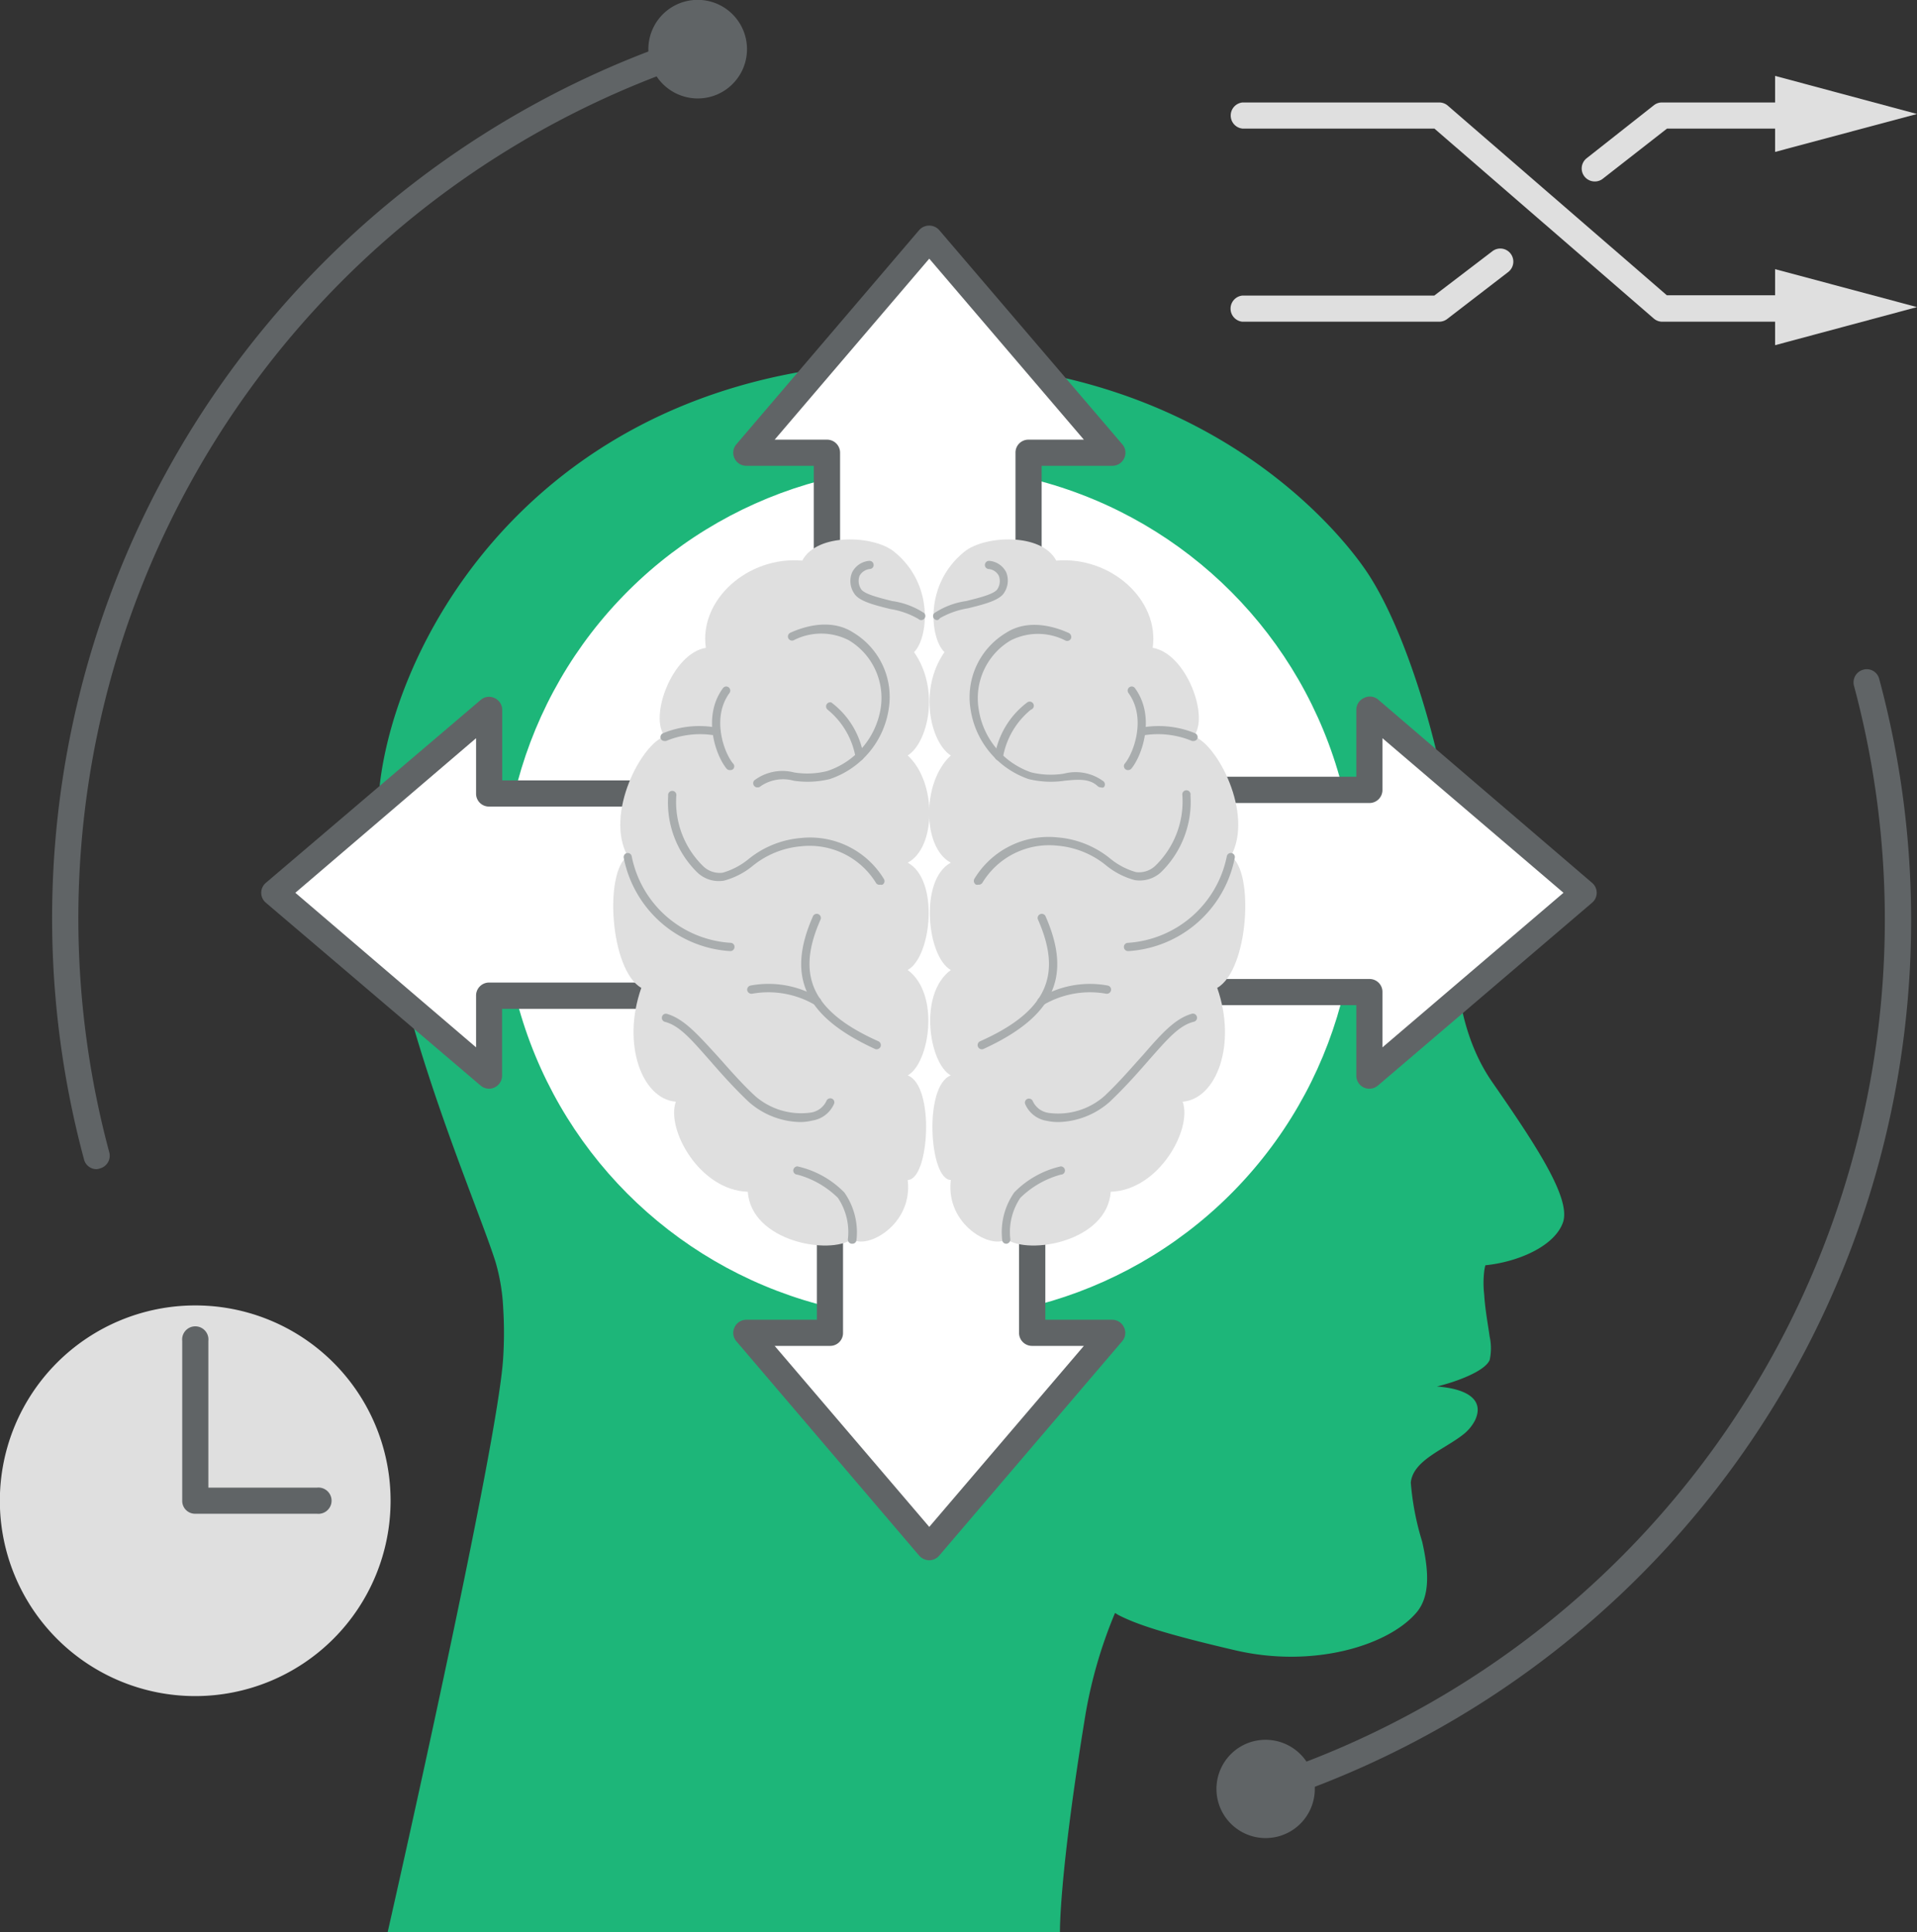 <svg xmlns="http://www.w3.org/2000/svg" viewBox="0 0 129.82 130.88"><rect x="0" y="0" width="129.82" height="130.88" fill="#333333" stroke="none"/><defs><style>.cls-1{fill:#1db679;}.cls-2{fill:#fff;}.cls-3{fill:#606466;}.cls-4{fill:#dfdfdf;}.cls-5{fill:#a9adae;}</style></defs><g id="Layer_2" data-name="Layer 2"><g id="Layer_1-2" data-name="Layer 1"><path class="cls-1" d="M71.78,130.88H26.25s7.55-33.22,7.83-39a26.47,26.47,0,0,0,0-3.22,13.42,13.42,0,0,0-.53-3.21c-1.64-5.16-9.38-22.27-7.73-33.06S38,24.51,62.23,24.51c19.3,0,28.52,11.48,30.39,14.31,3.3,5,5.86,15.57,5.86,19.85S98,68.89,101.06,73.3s5.35,7.92,4.78,9.51-3,2.66-5.25,2.89a2.84,2.84,0,0,0-.08.42,6.71,6.71,0,0,0,0,1.56c.06,1,.25,2,.37,2.85a3.72,3.72,0,0,1,0,1.59c-.35.79-2.34,1.49-3.57,1.79,2.23.17,3.19,1,2.58,2.29a2.92,2.92,0,0,1-.85,1c-1.29,1-3.35,1.72-3.5,3.22a18.54,18.54,0,0,0,.77,4c.4,1.78.62,3.65-.41,4.83-1.93,2.23-7,3.75-12.24,2.53-4.94-1.15-6.75-1.79-7.92-2.39l-.23-.14a31.49,31.49,0,0,0-2,6.87C71.71,127.09,71.78,130.88,71.78,130.88Z"/><circle class="cls-2" cx="62.93" cy="60.47" r="28.87" transform="translate(-10.38 107.82) rotate(-76.72)"/><path class="cls-3" d="M6.54,79.19a.87.87,0,0,1-.85-.66A62.86,62.86,0,0,1,47.11,2.36a.89.89,0,0,1,.54,1.69,61.09,61.09,0,0,0-40.25,74,.89.89,0,0,1-.63,1.09A.91.91,0,0,1,6.54,79.19Z"/><path class="cls-3" d="M48.27,6.51a3.34,3.34,0,1,0-4.2-2.15A3.35,3.35,0,0,0,48.27,6.51Z"/><path class="cls-3" d="M85.57,122.17a.89.89,0,0,1-.27-1.73,61.1,61.1,0,0,0,40.25-74,.89.89,0,0,1,.63-1.08.87.87,0,0,1,1.08.62,62.85,62.85,0,0,1-41.42,76.17A.86.86,0,0,1,85.57,122.17Z"/><path class="cls-3" d="M84.68,118a3.33,3.33,0,1,0,4.2,2.15A3.34,3.34,0,0,0,84.68,118Z"/><polygon class="cls-2" points="69.65 48.81 69.65 30.66 75.32 30.66 62.93 16.15 50.54 30.66 55.96 30.66 55.96 48.81 69.65 48.81"/><polygon class="cls-2" points="51.27 53.75 33.12 53.75 33.12 48.08 18.61 60.47 33.12 72.86 33.12 67.44 51.27 67.44 51.27 53.75"/><polygon class="cls-2" points="56.21 72.13 56.21 90.28 50.54 90.28 62.93 104.79 75.32 90.28 69.9 90.28 69.9 72.13 56.21 72.13"/><polygon class="cls-2" points="74.59 67.19 92.73 67.19 92.73 72.86 107.25 60.47 92.73 48.08 92.73 53.5 74.59 53.5 74.59 67.19"/><path class="cls-3" d="M69.65,49.7a.88.88,0,0,1-.88-.89V30.66a.87.87,0,0,1,.88-.88H73.4L62.93,17.52,52.46,29.78H56a.88.88,0,0,1,.89.88V48.81a.89.89,0,0,1-1.78,0V31.55H50.54a.88.88,0,0,1-.8-.51.87.87,0,0,1,.13-.95L62.25,15.58a.91.91,0,0,1,1.35,0L76,30.09a.87.87,0,0,1,.13.95.88.88,0,0,1-.8.51H70.54V48.81A.89.89,0,0,1,69.65,49.7Z"/><path class="cls-3" d="M33.12,73.74a.87.87,0,0,1-.57-.21L18,61.14a.88.88,0,0,1,0-1.34L32.55,47.41a.86.86,0,0,1,.94-.13.88.88,0,0,1,.52.8v4.78H51.27a.89.89,0,0,1,0,1.77H33.12a.87.87,0,0,1-.88-.88V50L20,60.47,32.24,70.94v-3.5a.88.88,0,0,1,.88-.89H51.27a.89.89,0,0,1,0,1.78H34v4.53a.88.88,0,0,1-.52.8A.8.8,0,0,1,33.12,73.74Z"/><path class="cls-3" d="M62.93,105.68a.93.93,0,0,1-.68-.31L49.87,90.85a.86.86,0,0,1-.13-.94.88.88,0,0,1,.8-.52h4.78V72.13a.89.89,0,0,1,1.77,0V90.28a.87.87,0,0,1-.88.88H52.46l10.47,12.26L73.4,91.16H69.9a.88.88,0,0,1-.89-.88V72.13a.89.89,0,0,1,1.78,0V89.39h4.53a.88.88,0,0,1,.8.52.86.86,0,0,1-.13.94L63.6,105.37A.9.9,0,0,1,62.93,105.68Z"/><path class="cls-3" d="M92.74,73.74a.84.84,0,0,1-.38-.08.88.88,0,0,1-.51-.8V68.08H74.59a.89.89,0,1,1,0-1.77H92.74a.87.87,0,0,1,.88.88v3.75l12.26-10.47L93.62,50v3.5a.88.88,0,0,1-.88.89H74.59a.89.89,0,0,1,0-1.78H91.85V48.08a.88.88,0,0,1,.51-.8.87.87,0,0,1,1,.13L107.82,59.8a.88.88,0,0,1,0,1.34L93.31,73.53A.87.87,0,0,1,92.74,73.74Z"/><path class="cls-4" d="M65.32,37.36c1.35-1.09,5.2-1.3,6.21.61,3.69-.31,7,2.66,6.53,5.91,2.27.37,3.87,4.68,2.77,6,1.54.43,4.12,5.23,2.52,8.12,1.6,1,1.21,7.7-.92,8.91,1.35,3.84-.06,7.53-2.34,7.71.67,1.85-1.6,6-4.87,6.1-.24,3.37-5.54,4.31-7.08,3.2-.92.74-4.12-.92-3.75-4-1.46,0-1.85-6.39,0-7.08-1.46-.8-2.23-5.49,0-7.14-1.61-.89-2.16-6.1,0-7.27-1.92-1-2-5.42,0-7.26-1.36-.86-2.22-4.43-.43-7C63,43.27,62.54,39.59,65.32,37.36Z"/><path class="cls-5" d="M66.48,71.07a.28.28,0,0,1-.25-.17.28.28,0,0,1,.14-.37c4.48-2,5.61-4.43,3.92-8.25a.28.28,0,0,1,.51-.23c1.82,4.12.57,6.81-4.2,9A.27.27,0,0,1,66.48,71.07Z"/><path class="cls-5" d="M70.52,68.11a.3.3,0,0,1-.23-.11.28.28,0,0,1,.07-.39A6.63,6.63,0,0,1,75,66.75a.28.28,0,0,1,.24.32.29.29,0,0,1-.31.24,6.24,6.24,0,0,0-4.26.75A.3.3,0,0,1,70.52,68.11Z"/><path class="cls-5" d="M74.55,53.33a.31.31,0,0,1-.2-.07c-.56-.54-1.34-.47-2.25-.38a6.38,6.38,0,0,1-2.44-.11A5.93,5.93,0,0,1,65.72,48a5.08,5.08,0,0,1,2.4-5.13c1.64-1.07,3.61-.29,4.25,0a.3.3,0,0,1,.16.37.28.28,0,0,1-.37.15,4.07,4.07,0,0,0-3.74,0,4.55,4.55,0,0,0-2.15,4.6,5.37,5.37,0,0,0,3.55,4.32,5.62,5.62,0,0,0,2.23.09,3.16,3.16,0,0,1,2.69.53.28.28,0,0,1,0,.4A.27.27,0,0,1,74.55,53.33Z"/><path class="cls-5" d="M76.39,64.42a.28.28,0,0,1,0-.56A7.32,7.32,0,0,0,83.08,58a.27.27,0,1,1,.54.1,7.84,7.84,0,0,1-7.2,6.32Z"/><path class="cls-5" d="M71.65,76a3.5,3.5,0,0,1-.74-.08,1.91,1.91,0,0,1-1.48-1.13.27.27,0,0,1,.15-.36.28.28,0,0,1,.36.15,1.39,1.39,0,0,0,1.08.8,4.74,4.74,0,0,0,3.77-1.14c1.06-1,1.9-2,2.64-2.81C78.67,70,79.57,69,80.69,68.67a.28.28,0,1,1,.14.54c-1,.25-1.81,1.22-3,2.56-.74.85-1.58,1.81-2.67,2.85A5.42,5.42,0,0,1,71.65,76Z"/><path class="cls-5" d="M68.14,84.24a.27.27,0,0,1-.27-.25,4.69,4.69,0,0,1,.82-3.23A6.39,6.39,0,0,1,71.84,79a.29.29,0,0,1,.28.28.28.28,0,0,1-.28.28,6.24,6.24,0,0,0-2.74,1.57,4.15,4.15,0,0,0-.68,2.8.29.29,0,0,1-.25.31Z"/><path class="cls-5" d="M66.23,59.92a.22.22,0,0,1-.13,0A.29.29,0,0,1,66,59.5a5.87,5.87,0,0,1,5.63-2.78,6.47,6.47,0,0,1,3.55,1.43,4.82,4.82,0,0,0,1.75.92,1.61,1.61,0,0,0,1.3-.42,6.07,6.07,0,0,0,1.84-4.79.28.28,0,1,1,.55,0,6.66,6.66,0,0,1-2,5.22,2.12,2.12,0,0,1-1.78.53,5.19,5.19,0,0,1-1.94-1,6,6,0,0,0-3.29-1.33,5.28,5.28,0,0,0-5.08,2.51A.3.3,0,0,1,66.23,59.92Z"/><path class="cls-5" d="M76.39,52.16a.27.27,0,0,1-.21-.45c.58-.7,1.48-3.07.24-4.77a.28.28,0,0,1,.06-.39.27.27,0,0,1,.38.06c1.4,1.91.51,4.54-.25,5.46A.31.31,0,0,1,76.39,52.16Z"/><path class="cls-5" d="M80.83,50.19h-.1a6,6,0,0,0-3.31-.38.28.28,0,0,1-.21-.51,6.48,6.48,0,0,1,3.71.36.29.29,0,0,1,.17.36A.28.28,0,0,1,80.83,50.19Z"/><path class="cls-5" d="M63.47,42a.26.26,0,0,1-.2-.08.27.27,0,0,1,0-.39,5.25,5.25,0,0,1,2.16-.82c.85-.21,1.9-.47,2.11-.8a1,1,0,0,0,.1-.91.86.86,0,0,0-.7-.46.27.27,0,0,1-.24-.31.28.28,0,0,1,.31-.24,1.41,1.41,0,0,1,1.13.77A1.5,1.5,0,0,1,68,40.15c-.32.52-1.35.78-2.44,1.05a5.69,5.69,0,0,0-1.91.67A.24.24,0,0,1,63.47,42Z"/><path class="cls-5" d="M67.65,51.5h-.07a.28.28,0,0,1-.21-.33,5.7,5.7,0,0,1,2.19-3.59.28.28,0,1,1,.25.49,5.35,5.35,0,0,0-1.89,3.23A.3.3,0,0,1,67.65,51.5Z"/><path class="cls-4" d="M60.54,37.36c-1.35-1.09-5.2-1.3-6.21.61-3.69-.31-7,2.66-6.53,5.91-2.27.37-3.87,4.68-2.77,6-1.54.43-4.12,5.23-2.52,8.12-1.6,1-1.21,7.7.92,8.91-1.35,3.84.06,7.53,2.34,7.71-.68,1.85,1.6,6,4.87,6.1.24,3.37,5.54,4.31,7.08,3.2.92.74,4.12-.92,3.75-4,1.46,0,1.85-6.39,0-7.08,1.46-.8,2.23-5.49,0-7.14,1.61-.89,2.16-6.1,0-7.27,1.92-1,2-5.42,0-7.26,1.36-.86,2.22-4.43.43-7C62.83,43.27,63.32,39.59,60.54,37.36Z"/><path class="cls-5" d="M59.38,71.07a.3.3,0,0,0,.25-.17.29.29,0,0,0-.14-.37c-4.48-2-5.62-4.43-3.92-8.25a.28.28,0,0,0-.51-.23c-1.83,4.12-.57,6.81,4.2,9A.27.27,0,0,0,59.38,71.07Z"/><path class="cls-5" d="M55.34,68.11a.3.3,0,0,0,.23-.11.28.28,0,0,0-.07-.39,6.65,6.65,0,0,0-4.66-.86.29.29,0,0,0-.24.32.3.3,0,0,0,.32.24,6.24,6.24,0,0,1,4.26.75A.3.3,0,0,0,55.34,68.11Z"/><path class="cls-5" d="M51.31,53.33a.26.26,0,0,0,.19-.07,2.68,2.68,0,0,1,2.25-.38,6.36,6.36,0,0,0,2.44-.11,5.94,5.94,0,0,0,4-4.79,5.08,5.08,0,0,0-2.4-5.13c-1.64-1.07-3.61-.29-4.25,0a.28.28,0,0,0-.16.37.28.28,0,0,0,.36.15,4.09,4.09,0,0,1,3.75,0,4.55,4.55,0,0,1,2.15,4.6A5.36,5.36,0,0,1,56,52.23a5.57,5.57,0,0,1-2.22.09,3.16,3.16,0,0,0-2.69.53.28.28,0,0,0,0,.4A.27.27,0,0,0,51.31,53.33Z"/><path class="cls-5" d="M49.46,64.42a.28.28,0,0,0,.28-.26.27.27,0,0,0-.25-.3A7.29,7.29,0,0,1,42.78,58a.27.27,0,1,0-.54.1,7.84,7.84,0,0,0,7.2,6.32Z"/><path class="cls-5" d="M54.21,76A3.5,3.5,0,0,0,55,75.9a1.92,1.92,0,0,0,1.48-1.13.27.27,0,0,0-.15-.36.28.28,0,0,0-.36.15,1.39,1.39,0,0,1-1.08.8,4.74,4.74,0,0,1-3.77-1.14c-1.07-1-1.9-2-2.64-2.81C47.19,70,46.29,69,45.16,68.67a.27.27,0,0,0-.33.2.28.28,0,0,0,.19.34c1,.25,1.81,1.22,3,2.56.74.85,1.58,1.81,2.67,2.85A5.42,5.42,0,0,0,54.21,76Z"/><path class="cls-5" d="M57.72,84.24A.27.27,0,0,0,58,84a4.69,4.69,0,0,0-.82-3.23A6.39,6.39,0,0,0,54,79a.29.29,0,0,0-.28.28.28.28,0,0,0,.28.28,6.24,6.24,0,0,1,2.74,1.57,4.15,4.15,0,0,1,.68,2.8.28.28,0,0,0,.25.31Z"/><path class="cls-5" d="M59.62,59.92a.23.23,0,0,0,.14,0,.27.27,0,0,0,.1-.38,5.85,5.85,0,0,0-5.62-2.78,6.47,6.47,0,0,0-3.55,1.43,4.9,4.9,0,0,1-1.75.92,1.61,1.61,0,0,1-1.3-.42,6.07,6.07,0,0,1-1.84-4.79.28.28,0,1,0-.55,0,6.63,6.63,0,0,0,2,5.22,2.11,2.11,0,0,0,1.77.53,5.16,5.16,0,0,0,1.95-1,6,6,0,0,1,3.29-1.33,5.28,5.28,0,0,1,5.08,2.51A.28.28,0,0,0,59.62,59.92Z"/><path class="cls-5" d="M49.46,52.16a.28.28,0,0,0,.18-.06.27.27,0,0,0,0-.39c-.59-.7-1.48-3.07-.24-4.77a.28.28,0,0,0-.06-.39.27.27,0,0,0-.38.06c-1.41,1.91-.51,4.54.25,5.46A.3.3,0,0,0,49.46,52.16Z"/><path class="cls-5" d="M45,50.19h.1a6,6,0,0,1,3.3-.38.28.28,0,0,0,.37-.15.27.27,0,0,0-.16-.36,6.45,6.45,0,0,0-3.7.36.29.29,0,0,0-.17.36A.28.28,0,0,0,45,50.19Z"/><path class="cls-5" d="M62.39,42a.28.28,0,0,0,.2-.47,5.25,5.25,0,0,0-2.17-.82c-.84-.21-1.9-.47-2.1-.8a1,1,0,0,1-.11-.91.9.9,0,0,1,.71-.46.27.27,0,0,0,.24-.31.28.28,0,0,0-.31-.24,1.43,1.43,0,0,0-1.14.77,1.5,1.5,0,0,0,.14,1.44c.32.52,1.35.78,2.44,1.05a5.54,5.54,0,0,1,1.9.67A.27.27,0,0,0,62.39,42Z"/><path class="cls-5" d="M58.21,51.5h.07a.26.26,0,0,0,.2-.33,5.66,5.66,0,0,0-2.18-3.59.28.28,0,0,0-.25.49,5.35,5.35,0,0,1,1.89,3.23A.29.29,0,0,0,58.21,51.5Z"/><path class="cls-4" d="M122,21.79h-9.42a.88.88,0,0,1-.58-.21L97.14,8.71h-13a.89.89,0,0,1,0-1.77H97.47a.89.89,0,0,1,.58.22L112.88,20H122a.89.89,0,0,1,0,1.77Z"/><polygon class="cls-4" points="120.21 23.38 129.82 20.8 120.21 18.23 120.21 23.38"/><path class="cls-4" d="M108,12.29a.88.88,0,0,1-.54-1.58L112,7.13a.87.87,0,0,1,.54-.19H122a.89.89,0,0,1,0,1.77h-9.11l-4.34,3.39A.86.86,0,0,1,108,12.29Z"/><polygon class="cls-4" points="120.21 10.29 129.82 7.72 120.21 5.14 120.21 10.29"/><path class="cls-4" d="M97.47,21.79H84.13a.89.89,0,0,1,0-1.77h13l3.93-3a.88.88,0,0,1,1.24.16.89.89,0,0,1-.17,1.25L98,21.61A.9.9,0,0,1,97.47,21.79Z"/><path class="cls-4" d="M26.45,101.65A13.23,13.23,0,1,1,13.22,88.42,13.22,13.22,0,0,1,26.45,101.65Z"/><path class="cls-3" d="M21.47,102.53H13.22a.87.87,0,0,1-.88-.88V90.82a.89.89,0,1,1,1.77,0v9.94h7.36a.89.89,0,1,1,0,1.77Z"/></g></g></svg>